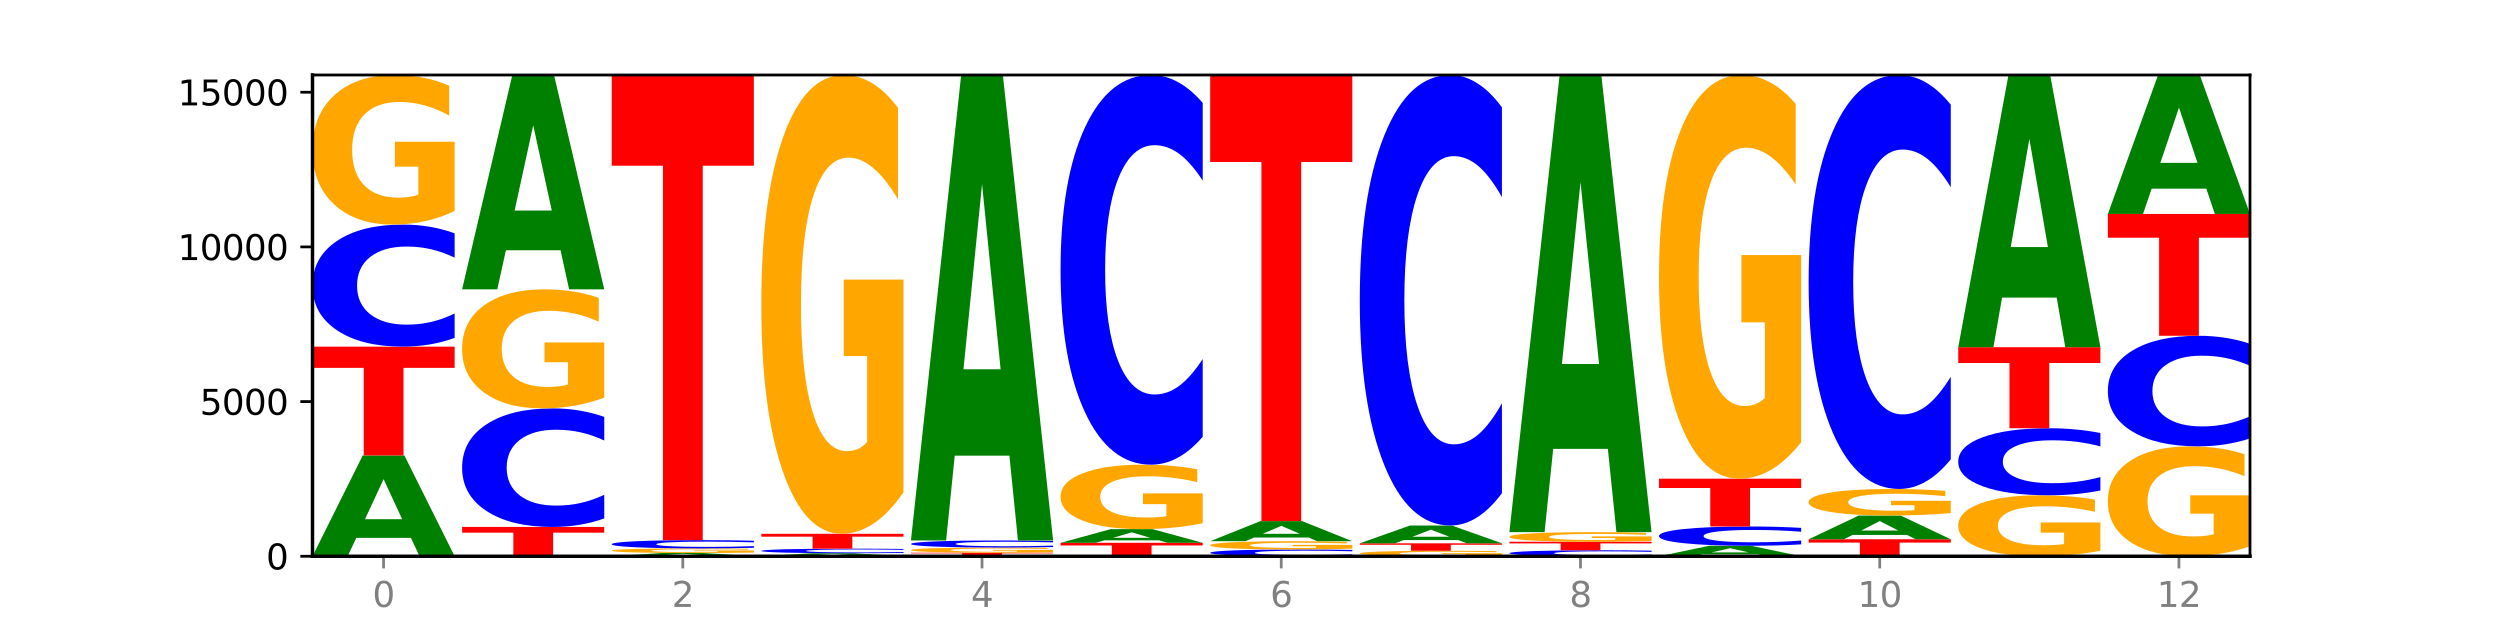 <?xml version="1.0" encoding="utf-8" standalone="no"?>
<!DOCTYPE svg PUBLIC "-//W3C//DTD SVG 1.1//EN"
  "http://www.w3.org/Graphics/SVG/1.1/DTD/svg11.dtd">
<svg xmlns:xlink="http://www.w3.org/1999/xlink" width="720pt" height="180pt" viewBox="0 0 720 180" xmlns="http://www.w3.org/2000/svg" version="1.1">
 <defs>
  <style type="text/css">*{stroke-linejoin: round; stroke-linecap: butt}</style>
 </defs>
 <g id="figure_1">
  <g id="patch_1">
   <path d="M 0 180 
L 720 180 
L 720 0 
L 0 0 
z
" style="fill: #ffffff"/>
  </g>
  <g id="axes_1">
   <g id="patch_2">
    <path d="M 90 160.2 
L 648 160.2 
L 648 21.6 
L 90 21.6 
z
" style="fill: #ffffff"/>
   </g>
   <g id="line2d_1">
    <path d="M 90 160.2 
L 648 160.2 
" clip-path="url(#p7b73e0c8b3)" style="fill: none; stroke: #000000; stroke-width: 0.5; stroke-linecap: square"/>
   </g>
   <g id="patch_3">
    <path d="M 118.355 154.914 
L 102.613 154.914 
L 100.127 160.2 
L 90 160.2 
L 104.462 131.183 
L 116.472 131.183 
L 130.934 160.2 
L 120.816 160.2 
L 118.355 154.914 
z
M 105.123 149.528 
L 115.819 149.528 
L 110.48 137.986 
L 105.123 149.528 
z
" clip-path="url(#p7b73e0c8b3)" style="fill: #008000"/>
   </g>
   <g id="patch_4">
    <path d="M 90 99.831 
L 130.934 99.831 
L 130.934 105.946 
L 116.208 105.946 
L 116.208 131.183 
L 104.755 131.183 
L 104.755 105.946 
L 90 105.946 
L 90 99.831 
z
" clip-path="url(#p7b73e0c8b3)" style="fill: #ff0000"/>
   </g>
   <g id="patch_5">
    <path d="M 130.934 97.312 
Q 127.51 98.561 123.808 99.192 
Q 120.105 99.831 116.073 99.831 
Q 104.047 99.831 97.024 95.097 
Q 90 90.362 90 82.265 
Q 90 74.138 97.024 69.411 
Q 104.047 64.676 116.073 64.676 
Q 120.105 64.676 123.808 65.315 
Q 127.51 65.947 130.934 67.196 
L 130.934 74.204 
Q 127.479 72.548 124.127 71.778 
Q 120.776 71.008 117.073 71.008 
Q 110.431 71.008 106.625 74.008 
Q 102.83 77 102.83 82.265 
Q 102.83 87.508 106.625 90.507 
Q 110.431 93.499 117.073 93.499 
Q 120.776 93.499 124.127 92.729 
Q 127.479 91.952 130.934 90.296 
L 130.934 97.312 
z
" clip-path="url(#p7b73e0c8b3)" style="fill: #0000ff"/>
   </g>
   <g id="patch_6">
    <path d="M 130.934 60.778 
Q 126.806 62.727 122.366 63.706 
Q 117.926 64.676 113.192 64.676 
Q 102.495 64.676 96.247 58.874 
Q 90 53.073 90 43.151 
Q 90 33.114 96.358 27.357 
Q 102.724 21.6 113.797 21.6 
Q 118.063 21.6 121.971 22.383 
Q 125.889 23.157 129.356 24.688 
L 129.356 33.274 
Q 125.779 31.308 122.237 30.338 
Q 118.696 29.359 115.137 29.359 
Q 108.55 29.359 104.981 32.936 
Q 101.412 36.504 101.412 43.151 
Q 101.412 49.736 104.853 53.331 
Q 108.293 56.917 114.623 56.917 
Q 116.348 56.917 117.825 56.712 
Q 119.302 56.498 120.476 56.054 
L 120.476 47.992 
L 113.733 47.992 
L 113.733 40.811 
L 130.934 40.811 
L 130.934 60.778 
z
" clip-path="url(#p7b73e0c8b3)" style="fill: #ffa600"/>
   </g>
   <g id="patch_7">
    <path d="M 133.089 151.763 
L 174.023 151.763 
L 174.023 153.408 
L 159.296 153.408 
L 159.296 160.2 
L 147.844 160.2 
L 147.844 153.408 
L 133.089 153.408 
L 133.089 151.763 
z
" clip-path="url(#p7b73e0c8b3)" style="fill: #ff0000"/>
   </g>
   <g id="patch_8">
    <path d="M 174.023 149.315 
Q 170.599 150.529 166.897 151.142 
Q 163.194 151.763 159.161 151.763 
Q 147.136 151.763 140.112 147.164 
Q 133.089 142.564 133.089 134.699 
Q 133.089 126.806 140.112 122.213 
Q 147.136 117.614 159.161 117.614 
Q 163.194 117.614 166.897 118.235 
Q 170.599 118.849 174.023 120.062 
L 174.023 126.869 
Q 170.568 125.261 167.216 124.513 
Q 163.864 123.765 160.162 123.765 
Q 153.52 123.765 149.714 126.679 
Q 145.919 129.585 145.919 134.699 
Q 145.919 139.792 149.714 142.706 
Q 153.52 145.612 160.162 145.612 
Q 163.864 145.612 167.216 144.864 
Q 170.568 144.109 174.023 142.501 
L 174.023 149.315 
z
" clip-path="url(#p7b73e0c8b3)" style="fill: #0000ff"/>
   </g>
   <g id="patch_9">
    <path d="M 174.023 114.512 
Q 169.895 116.063 165.455 116.842 
Q 161.014 117.614 156.281 117.614 
Q 145.584 117.614 139.336 112.997 
Q 133.089 108.38 133.089 100.484 
Q 133.089 92.495 139.446 87.914 
Q 145.813 83.332 156.886 83.332 
Q 161.152 83.332 165.06 83.955 
Q 168.977 84.571 172.445 85.789 
L 172.445 92.623 
Q 168.867 91.058 165.326 90.286 
Q 161.785 89.507 158.226 89.507 
Q 151.639 89.507 148.07 92.354 
Q 144.501 95.194 144.501 100.484 
Q 144.501 105.724 147.941 108.585 
Q 151.382 111.439 157.712 111.439 
Q 159.437 111.439 160.914 111.276 
Q 162.391 111.106 163.565 110.752 
L 163.565 104.336 
L 156.822 104.336 
L 156.822 98.621 
L 174.023 98.621 
L 174.023 114.512 
z
" clip-path="url(#p7b73e0c8b3)" style="fill: #ffa600"/>
   </g>
   <g id="patch_10">
    <path d="M 161.444 72.086 
L 145.701 72.086 
L 143.216 83.332 
L 133.089 83.332 
L 147.551 21.6 
L 159.561 21.6 
L 174.023 83.332 
L 163.905 83.332 
L 161.444 72.086 
z
M 148.212 60.629 
L 158.908 60.629 
L 153.569 36.074 
L 148.212 60.629 
z
" clip-path="url(#p7b73e0c8b3)" style="fill: #008000"/>
   </g>
   <g id="patch_11">
    <path d="M 204.533 160.03 
L 188.79 160.03 
L 186.304 160.2 
L 176.178 160.2 
L 190.64 159.265 
L 202.65 159.265 
L 217.112 160.2 
L 206.993 160.2 
L 204.533 160.03 
z
M 191.301 159.856 
L 201.997 159.856 
L 196.657 159.484 
L 191.301 159.856 
z
" clip-path="url(#p7b73e0c8b3)" style="fill: #008000"/>
   </g>
   <g id="patch_12">
    <path d="M 217.112 159.144 
Q 212.984 159.204 208.543 159.235 
Q 204.103 159.265 199.369 159.265 
Q 188.673 159.265 182.425 159.086 
Q 176.178 158.907 176.178 158.601 
Q 176.178 158.292 182.535 158.114 
Q 188.902 157.937 199.975 157.937 
Q 204.241 157.937 208.149 157.961 
Q 212.066 157.985 215.534 158.032 
L 215.534 158.297 
Q 211.956 158.236 208.415 158.206 
Q 204.874 158.176 201.314 158.176 
Q 194.727 158.176 191.159 158.286 
Q 187.59 158.396 187.59 158.601 
Q 187.59 158.804 191.03 158.915 
Q 194.471 159.025 200.801 159.025 
Q 202.525 159.025 204.002 159.019 
Q 205.479 159.013 206.654 158.999 
L 206.654 158.75 
L 199.911 158.75 
L 199.911 158.529 
L 217.112 158.529 
L 217.112 159.144 
z
" clip-path="url(#p7b73e0c8b3)" style="fill: #ffa600"/>
   </g>
   <g id="patch_13">
    <path d="M 217.112 157.767 
Q 213.688 157.851 209.985 157.894 
Q 206.283 157.937 202.25 157.937 
Q 190.225 157.937 183.201 157.617 
Q 176.178 157.296 176.178 156.748 
Q 176.178 156.199 183.201 155.879 
Q 190.225 155.558 202.25 155.558 
Q 206.283 155.558 209.985 155.602 
Q 213.688 155.644 217.112 155.729 
L 217.112 156.203 
Q 213.657 156.091 210.305 156.039 
Q 206.953 155.987 203.251 155.987 
Q 196.609 155.987 192.803 156.19 
Q 189.008 156.392 189.008 156.748 
Q 189.008 157.103 192.803 157.306 
Q 196.609 157.509 203.251 157.509 
Q 206.953 157.509 210.305 157.457 
Q 213.657 157.404 217.112 157.292 
L 217.112 157.767 
z
" clip-path="url(#p7b73e0c8b3)" style="fill: #0000ff"/>
   </g>
   <g id="patch_14">
    <path d="M 176.178 21.6 
L 217.112 21.6 
L 217.112 47.726 
L 202.385 47.726 
L 202.385 155.558 
L 190.933 155.558 
L 190.933 47.726 
L 176.178 47.726 
L 176.178 21.6 
z
" clip-path="url(#p7b73e0c8b3)" style="fill: #ff0000"/>
   </g>
   <g id="patch_15">
    <path d="M 247.622 160.043 
L 231.879 160.043 
L 229.393 160.2 
L 219.266 160.2 
L 233.729 159.336 
L 245.739 159.336 
L 260.201 160.2 
L 250.082 160.2 
L 247.622 160.043 
z
M 234.39 159.882 
L 245.086 159.882 
L 239.746 159.538 
L 234.39 159.882 
z
" clip-path="url(#p7b73e0c8b3)" style="fill: #008000"/>
   </g>
   <g id="patch_16">
    <path d="M 260.201 159.241 
Q 256.777 159.288 253.074 159.312 
Q 249.372 159.336 245.339 159.336 
Q 233.313 159.336 226.29 159.157 
Q 219.266 158.978 219.266 158.672 
Q 219.266 158.366 226.29 158.187 
Q 233.313 158.008 245.339 158.008 
Q 249.372 158.008 253.074 158.032 
Q 256.777 158.056 260.201 158.103 
L 260.201 158.368 
Q 256.746 158.306 253.394 158.277 
Q 250.042 158.247 246.339 158.247 
Q 239.697 158.247 235.892 158.361 
Q 232.096 158.474 232.096 158.672 
Q 232.096 158.87 235.892 158.984 
Q 239.697 159.097 246.339 159.097 
Q 250.042 159.097 253.394 159.068 
Q 256.746 159.038 260.201 158.976 
L 260.201 159.241 
z
" clip-path="url(#p7b73e0c8b3)" style="fill: #0000ff"/>
   </g>
   <g id="patch_17">
    <path d="M 219.266 153.732 
L 260.201 153.732 
L 260.201 154.566 
L 245.474 154.566 
L 245.474 158.008 
L 234.022 158.008 
L 234.022 154.566 
L 219.266 154.566 
L 219.266 153.732 
z
" clip-path="url(#p7b73e0c8b3)" style="fill: #ff0000"/>
   </g>
   <g id="patch_18">
    <path d="M 260.201 141.777 
Q 256.072 147.754 251.632 150.757 
Q 247.192 153.732 242.458 153.732 
Q 231.761 153.732 225.514 135.936 
Q 219.266 118.14 219.266 87.707 
Q 219.266 56.919 225.624 39.259 
Q 231.991 21.6 243.064 21.6 
Q 247.33 21.6 251.238 24.002 
Q 255.155 26.377 258.623 31.071 
L 258.623 57.41 
Q 255.045 51.378 251.504 48.403 
Q 247.963 45.401 244.403 45.401 
Q 237.816 45.401 234.248 56.373 
Q 230.679 67.318 230.679 87.707 
Q 230.679 107.905 234.119 118.932 
Q 237.559 129.931 243.889 129.931 
Q 245.614 129.931 247.091 129.303 
Q 248.568 128.648 249.742 127.284 
L 249.742 102.555 
L 243 102.555 
L 243 80.528 
L 260.201 80.528 
L 260.201 141.777 
z
" clip-path="url(#p7b73e0c8b3)" style="fill: #ffa600"/>
   </g>
   <g id="patch_19">
    <path d="M 262.355 159.184 
L 303.29 159.184 
L 303.29 159.382 
L 288.563 159.382 
L 288.563 160.2 
L 277.111 160.2 
L 277.111 159.382 
L 262.355 159.382 
L 262.355 159.184 
z
" clip-path="url(#p7b73e0c8b3)" style="fill: #ff0000"/>
   </g>
   <g id="patch_20">
    <path d="M 303.29 159.05 
Q 299.161 159.117 294.721 159.151 
Q 290.281 159.184 285.547 159.184 
Q 274.85 159.184 268.603 158.984 
Q 262.355 158.784 262.355 158.441 
Q 262.355 158.094 268.713 157.895 
Q 275.08 157.697 286.153 157.697 
Q 290.418 157.697 294.327 157.724 
Q 298.244 157.75 301.712 157.803 
L 301.712 158.1 
Q 298.134 158.032 294.593 157.998 
Q 291.051 157.965 287.492 157.965 
Q 280.905 157.965 277.336 158.088 
Q 273.768 158.211 273.768 158.441 
Q 273.768 158.668 277.208 158.792 
Q 280.648 158.916 286.978 158.916 
Q 288.703 158.916 290.18 158.909 
Q 291.657 158.902 292.831 158.887 
L 292.831 158.608 
L 286.088 158.608 
L 286.088 158.36 
L 303.29 158.36 
L 303.29 159.05 
z
" clip-path="url(#p7b73e0c8b3)" style="fill: #ffa600"/>
   </g>
   <g id="patch_21">
    <path d="M 303.29 157.55 
Q 299.865 157.622 296.163 157.659 
Q 292.46 157.697 288.428 157.697 
Q 276.402 157.697 269.379 157.421 
Q 262.355 157.145 262.355 156.673 
Q 262.355 156.199 269.379 155.923 
Q 276.402 155.647 288.428 155.647 
Q 292.46 155.647 296.163 155.685 
Q 299.865 155.721 303.29 155.794 
L 303.29 156.203 
Q 299.835 156.106 296.483 156.061 
Q 293.131 156.017 289.428 156.017 
Q 282.786 156.017 278.981 156.191 
Q 275.185 156.366 275.185 156.673 
Q 275.185 156.978 278.981 157.153 
Q 282.786 157.327 289.428 157.327 
Q 293.131 157.327 296.483 157.283 
Q 299.835 157.237 303.29 157.141 
L 303.29 157.55 
z
" clip-path="url(#p7b73e0c8b3)" style="fill: #0000ff"/>
   </g>
   <g id="patch_22">
    <path d="M 290.71 131.228 
L 274.968 131.228 
L 272.482 155.647 
L 262.355 155.647 
L 276.817 21.6 
L 288.827 21.6 
L 303.29 155.647 
L 293.171 155.647 
L 290.71 131.228 
z
M 277.479 106.349 
L 288.175 106.349 
L 282.835 53.029 
L 277.479 106.349 
z
" clip-path="url(#p7b73e0c8b3)" style="fill: #008000"/>
   </g>
   <g id="patch_23">
    <path d="M 305.444 156.333 
L 346.378 156.333 
L 346.378 157.088 
L 331.652 157.088 
L 331.652 160.2 
L 320.199 160.2 
L 320.199 157.088 
L 305.444 157.088 
L 305.444 156.333 
z
" clip-path="url(#p7b73e0c8b3)" style="fill: #ff0000"/>
   </g>
   <g id="patch_24">
    <path d="M 333.799 155.614 
L 318.057 155.614 
L 315.571 156.333 
L 305.444 156.333 
L 319.906 152.387 
L 331.916 152.387 
L 346.378 156.333 
L 336.26 156.333 
L 333.799 155.614 
z
M 320.567 154.882 
L 331.263 154.882 
L 325.924 153.312 
L 320.567 154.882 
z
" clip-path="url(#p7b73e0c8b3)" style="fill: #008000"/>
   </g>
   <g id="patch_25">
    <path d="M 346.378 150.708 
Q 342.25 151.547 337.81 151.969 
Q 333.37 152.387 328.636 152.387 
Q 317.939 152.387 311.692 149.887 
Q 305.444 147.388 305.444 143.114 
Q 305.444 138.789 311.802 136.309 
Q 318.168 133.829 329.241 133.829 
Q 333.507 133.829 337.415 134.166 
Q 341.333 134.5 344.8 135.159 
L 344.8 138.858 
Q 341.223 138.011 337.681 137.593 
Q 334.14 137.172 330.581 137.172 
Q 323.994 137.172 320.425 138.713 
Q 316.856 140.25 316.856 143.114 
Q 316.856 145.95 320.297 147.499 
Q 323.737 149.044 330.067 149.044 
Q 331.792 149.044 333.269 148.956 
Q 334.746 148.864 335.92 148.672 
L 335.92 145.199 
L 329.177 145.199 
L 329.177 142.105 
L 346.378 142.105 
L 346.378 150.708 
z
" clip-path="url(#p7b73e0c8b3)" style="fill: #ffa600"/>
   </g>
   <g id="patch_26">
    <path d="M 346.378 125.784 
Q 342.954 129.772 339.252 131.789 
Q 335.549 133.829 331.517 133.829 
Q 319.491 133.829 312.468 118.714 
Q 305.444 103.598 305.444 77.749 
Q 305.444 51.807 312.468 36.715 
Q 319.491 21.6 331.517 21.6 
Q 335.549 21.6 339.252 23.64 
Q 342.954 25.657 346.378 29.644 
L 346.378 52.016 
Q 342.923 46.73 339.571 44.273 
Q 336.22 41.816 332.517 41.816 
Q 325.875 41.816 322.069 51.39 
Q 318.274 60.942 318.274 77.749 
Q 318.274 94.487 322.069 104.062 
Q 325.875 113.613 332.517 113.613 
Q 336.22 113.613 339.571 111.156 
Q 342.923 108.675 346.378 103.39 
L 346.378 125.784 
z
" clip-path="url(#p7b73e0c8b3)" style="fill: #0000ff"/>
   </g>
   <g id="patch_27">
    <path d="M 389.467 160.06 
Q 386.043 160.129 382.341 160.164 
Q 378.638 160.2 374.605 160.2 
Q 362.58 160.2 355.556 159.936 
Q 348.533 159.672 348.533 159.221 
Q 348.533 158.768 355.556 158.504 
Q 362.58 158.24 374.605 158.24 
Q 378.638 158.24 382.341 158.276 
Q 386.043 158.311 389.467 158.38 
L 389.467 158.771 
Q 386.012 158.679 382.66 158.636 
Q 379.308 158.593 375.606 158.593 
Q 368.964 158.593 365.158 158.76 
Q 361.363 158.927 361.363 159.221 
Q 361.363 159.513 365.158 159.68 
Q 368.964 159.847 375.606 159.847 
Q 379.308 159.847 382.66 159.804 
Q 386.012 159.761 389.467 159.668 
L 389.467 160.06 
z
" clip-path="url(#p7b73e0c8b3)" style="fill: #0000ff"/>
   </g>
   <g id="patch_28">
    <path d="M 389.467 158.026 
Q 385.339 158.133 380.899 158.187 
Q 376.458 158.24 371.725 158.24 
Q 361.028 158.24 354.78 157.921 
Q 348.533 157.602 348.533 157.056 
Q 348.533 156.504 354.89 156.187 
Q 361.257 155.87 372.33 155.87 
Q 376.596 155.87 380.504 155.913 
Q 384.421 155.956 387.889 156.04 
L 387.889 156.512 
Q 384.311 156.404 380.77 156.351 
Q 377.229 156.297 373.67 156.297 
Q 367.083 156.297 363.514 156.494 
Q 359.945 156.69 359.945 157.056 
Q 359.945 157.418 363.386 157.616 
Q 366.826 157.813 373.156 157.813 
Q 374.881 157.813 376.358 157.802 
Q 377.835 157.79 379.009 157.766 
L 379.009 157.322 
L 372.266 157.322 
L 372.266 156.927 
L 389.467 156.927 
L 389.467 158.026 
z
" clip-path="url(#p7b73e0c8b3)" style="fill: #ffa600"/>
   </g>
   <g id="patch_29">
    <path d="M 376.888 154.815 
L 361.145 154.815 
L 358.66 155.87 
L 348.533 155.87 
L 362.995 150.079 
L 375.005 150.079 
L 389.467 155.87 
L 379.349 155.87 
L 376.888 154.815 
z
M 363.656 153.74 
L 374.352 153.74 
L 369.013 151.437 
L 363.656 153.74 
z
" clip-path="url(#p7b73e0c8b3)" style="fill: #008000"/>
   </g>
   <g id="patch_30">
    <path d="M 348.533 21.6 
L 389.467 21.6 
L 389.467 46.657 
L 374.74 46.657 
L 374.74 150.079 
L 363.288 150.079 
L 363.288 46.657 
L 348.533 46.657 
L 348.533 21.6 
z
" clip-path="url(#p7b73e0c8b3)" style="fill: #ff0000"/>
   </g>
   <g id="patch_31">
    <path d="M 432.556 160.057 
Q 428.428 160.128 423.987 160.164 
Q 419.547 160.2 414.813 160.2 
Q 404.117 160.2 397.869 159.986 
Q 391.622 159.773 391.622 159.408 
Q 391.622 159.038 397.979 158.826 
Q 404.346 158.614 415.419 158.614 
Q 419.685 158.614 423.593 158.643 
Q 427.51 158.671 430.978 158.728 
L 430.978 159.044 
Q 427.4 158.972 423.859 158.936 
Q 420.318 158.9 416.758 158.9 
Q 410.171 158.9 406.603 159.032 
Q 403.034 159.163 403.034 159.408 
Q 403.034 159.65 406.474 159.782 
Q 409.915 159.914 416.245 159.914 
Q 417.969 159.914 419.446 159.907 
Q 420.923 159.899 422.098 159.883 
L 422.098 159.586 
L 415.355 159.586 
L 415.355 159.321 
L 432.556 159.321 
L 432.556 160.057 
z
" clip-path="url(#p7b73e0c8b3)" style="fill: #ffa600"/>
   </g>
   <g id="patch_32">
    <path d="M 391.622 156.476 
L 432.556 156.476 
L 432.556 156.893 
L 417.829 156.893 
L 417.829 158.614 
L 406.377 158.614 
L 406.377 156.893 
L 391.622 156.893 
L 391.622 156.476 
z
" clip-path="url(#p7b73e0c8b3)" style="fill: #ff0000"/>
   </g>
   <g id="patch_33">
    <path d="M 419.977 155.541 
L 404.234 155.541 
L 401.749 156.476 
L 391.622 156.476 
L 406.084 151.344 
L 418.094 151.344 
L 432.556 156.476 
L 422.437 156.476 
L 419.977 155.541 
z
M 406.745 154.589 
L 417.441 154.589 
L 412.101 152.547 
L 406.745 154.589 
z
" clip-path="url(#p7b73e0c8b3)" style="fill: #008000"/>
   </g>
   <g id="patch_34">
    <path d="M 432.556 142.044 
Q 429.132 146.654 425.429 148.986 
Q 421.727 151.344 417.694 151.344 
Q 405.669 151.344 398.645 133.87 
Q 391.622 116.396 391.622 86.512 
Q 391.622 56.522 398.645 39.074 
Q 405.669 21.6 417.694 21.6 
Q 421.727 21.6 425.429 23.959 
Q 429.132 26.29 432.556 30.9 
L 432.556 56.763 
Q 429.101 50.652 425.749 47.812 
Q 422.397 44.971 418.695 44.971 
Q 412.053 44.971 408.247 56.039 
Q 404.452 67.082 404.452 86.512 
Q 404.452 105.863 408.247 116.932 
Q 412.053 127.974 418.695 127.974 
Q 422.397 127.974 425.749 125.133 
Q 429.101 122.265 432.556 116.154 
L 432.556 142.044 
z
" clip-path="url(#p7b73e0c8b3)" style="fill: #0000ff"/>
   </g>
   <g id="patch_35">
    <path d="M 475.645 160.076 
Q 472.221 160.138 468.518 160.169 
Q 464.816 160.2 460.783 160.2 
Q 448.757 160.2 441.734 159.967 
Q 434.71 159.734 434.71 159.336 
Q 434.71 158.937 441.734 158.704 
Q 448.757 158.472 460.783 158.472 
Q 464.816 158.472 468.518 158.503 
Q 472.221 158.534 475.645 158.596 
L 475.645 158.94 
Q 472.19 158.859 468.838 158.821 
Q 465.486 158.783 461.783 158.783 
Q 455.142 158.783 451.336 158.93 
Q 447.54 159.077 447.54 159.336 
Q 447.54 159.594 451.336 159.742 
Q 455.142 159.889 461.783 159.889 
Q 465.486 159.889 468.838 159.851 
Q 472.19 159.813 475.645 159.731 
L 475.645 160.076 
z
" clip-path="url(#p7b73e0c8b3)" style="fill: #0000ff"/>
   </g>
   <g id="patch_36">
    <path d="M 434.71 156.022 
L 475.645 156.022 
L 475.645 156.499 
L 460.918 156.499 
L 460.918 158.472 
L 449.466 158.472 
L 449.466 156.499 
L 434.71 156.499 
L 434.71 156.022 
z
" clip-path="url(#p7b73e0c8b3)" style="fill: #ff0000"/>
   </g>
   <g id="patch_37">
    <path d="M 475.645 155.772 
Q 471.516 155.897 467.076 155.959 
Q 462.636 156.022 457.902 156.022 
Q 447.205 156.022 440.958 155.65 
Q 434.71 155.278 434.71 154.642 
Q 434.71 153.998 441.068 153.629 
Q 447.435 153.26 458.508 153.26 
Q 462.774 153.26 466.682 153.31 
Q 470.599 153.36 474.067 153.458 
L 474.067 154.008 
Q 470.489 153.882 466.948 153.82 
Q 463.407 153.757 459.847 153.757 
Q 453.26 153.757 449.692 153.987 
Q 446.123 154.215 446.123 154.642 
Q 446.123 155.064 449.563 155.294 
Q 453.003 155.524 459.333 155.524 
Q 461.058 155.524 462.535 155.511 
Q 464.012 155.497 465.186 155.469 
L 465.186 154.952 
L 458.444 154.952 
L 458.444 154.491 
L 475.645 154.491 
L 475.645 155.772 
z
" clip-path="url(#p7b73e0c8b3)" style="fill: #ffa600"/>
   </g>
   <g id="patch_38">
    <path d="M 463.066 129.275 
L 447.323 129.275 
L 444.837 153.26 
L 434.71 153.26 
L 449.173 21.6 
L 461.183 21.6 
L 475.645 153.26 
L 465.526 153.26 
L 463.066 129.275 
z
M 449.834 104.84 
L 460.53 104.84 
L 455.19 52.469 
L 449.834 104.84 
z
" clip-path="url(#p7b73e0c8b3)" style="fill: #008000"/>
   </g>
   <g id="patch_39">
    <path d="M 506.154 159.65 
L 490.412 159.65 
L 487.926 160.2 
L 477.799 160.2 
L 492.261 157.18 
L 504.271 157.18 
L 518.734 160.2 
L 508.615 160.2 
L 506.154 159.65 
z
M 492.923 159.089 
L 503.619 159.089 
L 498.279 157.888 
L 492.923 159.089 
z
" clip-path="url(#p7b73e0c8b3)" style="fill: #008000"/>
   </g>
   <g id="patch_40">
    <path d="M 518.734 156.782 
Q 515.31 156.979 511.607 157.079 
Q 507.904 157.18 503.872 157.18 
Q 491.846 157.18 484.823 156.432 
Q 477.799 155.685 477.799 154.406 
Q 477.799 153.123 484.823 152.377 
Q 491.846 151.629 503.872 151.629 
Q 507.904 151.629 511.607 151.73 
Q 515.31 151.83 518.734 152.027 
L 518.734 153.134 
Q 515.279 152.872 511.927 152.751 
Q 508.575 152.629 504.872 152.629 
Q 498.23 152.629 494.425 153.103 
Q 490.629 153.575 490.629 154.406 
Q 490.629 155.234 494.425 155.708 
Q 498.23 156.18 504.872 156.18 
Q 508.575 156.18 511.927 156.058 
Q 515.279 155.936 518.734 155.674 
L 518.734 156.782 
z
" clip-path="url(#p7b73e0c8b3)" style="fill: #0000ff"/>
   </g>
   <g id="patch_41">
    <path d="M 477.799 137.865 
L 518.734 137.865 
L 518.734 140.549 
L 504.007 140.549 
L 504.007 151.629 
L 492.555 151.629 
L 492.555 140.549 
L 477.799 140.549 
L 477.799 137.865 
z
" clip-path="url(#p7b73e0c8b3)" style="fill: #ff0000"/>
   </g>
   <g id="patch_42">
    <path d="M 518.734 127.345 
Q 514.605 132.605 510.165 135.247 
Q 505.725 137.865 500.991 137.865 
Q 490.294 137.865 484.047 122.206 
Q 477.799 106.547 477.799 79.768 
Q 477.799 52.678 484.157 37.139 
Q 490.524 21.6 501.597 21.6 
Q 505.862 21.6 509.771 23.713 
Q 513.688 25.803 517.156 29.934 
L 517.156 53.11 
Q 513.578 47.802 510.037 45.184 
Q 506.495 42.543 502.936 42.543 
Q 496.349 42.543 492.78 52.197 
Q 489.212 61.828 489.212 79.768 
Q 489.212 97.541 492.652 107.243 
Q 496.092 116.922 502.422 116.922 
Q 504.147 116.922 505.624 116.37 
Q 507.101 115.793 508.275 114.593 
L 508.275 92.833 
L 501.532 92.833 
L 501.532 73.452 
L 518.734 73.452 
L 518.734 127.345 
z
" clip-path="url(#p7b73e0c8b3)" style="fill: #ffa600"/>
   </g>
   <g id="patch_43">
    <path d="M 520.888 155.318 
L 561.822 155.318 
L 561.822 156.27 
L 547.096 156.27 
L 547.096 160.2 
L 535.643 160.2 
L 535.643 156.27 
L 520.888 156.27 
L 520.888 155.318 
z
" clip-path="url(#p7b73e0c8b3)" style="fill: #ff0000"/>
   </g>
   <g id="patch_44">
    <path d="M 549.243 154.07 
L 533.501 154.07 
L 531.015 155.318 
L 520.888 155.318 
L 535.35 148.467 
L 547.36 148.467 
L 561.822 155.318 
L 551.704 155.318 
L 549.243 154.07 
z
M 536.011 152.798 
L 546.707 152.798 
L 541.368 150.073 
L 536.011 152.798 
z
" clip-path="url(#p7b73e0c8b3)" style="fill: #008000"/>
   </g>
   <g id="patch_45">
    <path d="M 561.822 147.775 
Q 557.694 148.121 553.254 148.295 
Q 548.814 148.467 544.08 148.467 
Q 533.383 148.467 527.136 147.437 
Q 520.888 146.408 520.888 144.647 
Q 520.888 142.866 527.246 141.844 
Q 533.612 140.823 544.685 140.823 
Q 548.951 140.823 552.859 140.962 
Q 556.777 141.099 560.244 141.37 
L 560.244 142.894 
Q 556.667 142.545 553.125 142.373 
Q 549.584 142.199 546.025 142.199 
Q 539.438 142.199 535.869 142.834 
Q 532.3 143.467 532.3 144.647 
Q 532.3 145.815 535.741 146.453 
Q 539.181 147.09 545.511 147.09 
Q 547.236 147.09 548.713 147.053 
Q 550.19 147.015 551.364 146.937 
L 551.364 145.506 
L 544.621 145.506 
L 544.621 144.232 
L 561.822 144.232 
L 561.822 147.775 
z
" clip-path="url(#p7b73e0c8b3)" style="fill: #ffa600"/>
   </g>
   <g id="patch_46">
    <path d="M 561.822 132.277 
Q 558.398 136.513 554.696 138.655 
Q 550.993 140.823 546.961 140.823 
Q 534.935 140.823 527.912 124.765 
Q 520.888 108.708 520.888 81.248 
Q 520.888 53.69 527.912 37.657 
Q 534.935 21.6 546.961 21.6 
Q 550.993 21.6 554.696 23.767 
Q 558.398 25.91 561.822 30.146 
L 561.822 53.912 
Q 558.367 48.296 555.015 45.686 
Q 551.664 43.075 547.961 43.075 
Q 541.319 43.075 537.513 53.247 
Q 533.718 63.393 533.718 81.248 
Q 533.718 99.029 537.513 109.201 
Q 541.319 119.347 547.961 119.347 
Q 551.664 119.347 555.015 116.737 
Q 558.367 114.102 561.822 108.486 
L 561.822 132.277 
z
" clip-path="url(#p7b73e0c8b3)" style="fill: #0000ff"/>
   </g>
   <g id="patch_47">
    <path d="M 604.911 158.611 
Q 600.783 159.406 596.343 159.805 
Q 591.902 160.2 587.169 160.2 
Q 576.472 160.2 570.224 157.835 
Q 563.977 155.47 563.977 151.425 
Q 563.977 147.334 570.334 144.987 
Q 576.701 142.64 587.774 142.64 
Q 592.04 142.64 595.948 142.959 
Q 599.865 143.275 603.333 143.899 
L 603.333 147.399 
Q 599.755 146.597 596.214 146.202 
Q 592.673 145.803 589.114 145.803 
Q 582.527 145.803 578.958 147.261 
Q 575.389 148.716 575.389 151.425 
Q 575.389 154.11 578.83 155.575 
Q 582.27 157.037 588.6 157.037 
Q 590.325 157.037 591.802 156.954 
Q 593.279 156.866 594.453 156.685 
L 594.453 153.399 
L 587.71 153.399 
L 587.71 150.471 
L 604.911 150.471 
L 604.911 158.611 
z
" clip-path="url(#p7b73e0c8b3)" style="fill: #ffa600"/>
   </g>
   <g id="patch_48">
    <path d="M 604.911 141.256 
Q 601.487 141.942 597.785 142.289 
Q 594.082 142.64 590.049 142.64 
Q 578.024 142.64 571 140.04 
Q 563.977 137.44 563.977 132.993 
Q 563.977 128.53 571 125.934 
Q 578.024 123.334 590.049 123.334 
Q 594.082 123.334 597.785 123.685 
Q 601.487 124.032 604.911 124.718 
L 604.911 128.566 
Q 601.456 127.657 598.104 127.234 
Q 594.752 126.811 591.05 126.811 
Q 584.408 126.811 580.602 128.458 
Q 576.807 130.102 576.807 132.993 
Q 576.807 135.872 580.602 137.519 
Q 584.408 139.162 591.05 139.162 
Q 594.752 139.162 598.104 138.74 
Q 601.456 138.313 604.911 137.404 
L 604.911 141.256 
z
" clip-path="url(#p7b73e0c8b3)" style="fill: #0000ff"/>
   </g>
   <g id="patch_49">
    <path d="M 563.977 99.992 
L 604.911 99.992 
L 604.911 104.544 
L 590.184 104.544 
L 590.184 123.334 
L 578.732 123.334 
L 578.732 104.544 
L 563.977 104.544 
L 563.977 99.992 
z
" clip-path="url(#p7b73e0c8b3)" style="fill: #ff0000"/>
   </g>
   <g id="patch_50">
    <path d="M 592.332 85.711 
L 576.589 85.711 
L 574.104 99.992 
L 563.977 99.992 
L 578.439 21.6 
L 590.449 21.6 
L 604.911 99.992 
L 594.793 99.992 
L 592.332 85.711 
z
M 579.1 71.162 
L 589.796 71.162 
L 584.457 39.98 
L 579.1 71.162 
z
" clip-path="url(#p7b73e0c8b3)" style="fill: #008000"/>
   </g>
   <g id="patch_51">
    <path d="M 648 157.336 
Q 643.872 158.768 639.431 159.487 
Q 634.991 160.2 630.257 160.2 
Q 619.561 160.2 613.313 155.937 
Q 607.066 151.673 607.066 144.383 
Q 607.066 137.007 613.423 132.776 
Q 619.79 128.546 630.863 128.546 
Q 635.129 128.546 639.037 129.121 
Q 642.954 129.69 646.422 130.815 
L 646.422 137.125 
Q 642.844 135.68 639.303 134.967 
Q 635.762 134.248 632.202 134.248 
Q 625.615 134.248 622.047 136.876 
Q 618.478 139.498 618.478 144.383 
Q 618.478 149.221 621.918 151.863 
Q 625.359 154.498 631.689 154.498 
Q 633.413 154.498 634.89 154.348 
Q 636.367 154.191 637.542 153.864 
L 637.542 147.94 
L 630.799 147.94 
L 630.799 142.663 
L 648 142.663 
L 648 157.336 
z
" clip-path="url(#p7b73e0c8b3)" style="fill: #ffa600"/>
   </g>
   <g id="patch_52">
    <path d="M 648 126.263 
Q 644.576 127.395 640.873 127.967 
Q 637.171 128.546 633.138 128.546 
Q 621.113 128.546 614.089 124.257 
Q 607.066 119.969 607.066 112.635 
Q 607.066 105.275 614.089 100.993 
Q 621.113 96.704 633.138 96.704 
Q 637.171 96.704 640.873 97.283 
Q 644.576 97.855 648 98.987 
L 648 105.334 
Q 644.545 103.834 641.193 103.137 
Q 637.841 102.44 634.139 102.44 
Q 627.497 102.44 623.691 105.156 
Q 619.896 107.866 619.896 112.635 
Q 619.896 117.384 623.691 120.1 
Q 627.497 122.81 634.139 122.81 
Q 637.841 122.81 641.193 122.113 
Q 644.545 121.409 648 119.91 
L 648 126.263 
z
" clip-path="url(#p7b73e0c8b3)" style="fill: #0000ff"/>
   </g>
   <g id="patch_53">
    <path d="M 607.066 61.62 
L 648 61.62 
L 648 68.462 
L 633.273 68.462 
L 633.273 96.704 
L 621.821 96.704 
L 621.821 68.462 
L 607.066 68.462 
L 607.066 61.62 
z
" clip-path="url(#p7b73e0c8b3)" style="fill: #ff0000"/>
   </g>
   <g id="patch_54">
    <path d="M 635.421 54.33 
L 619.678 54.33 
L 617.193 61.62 
L 607.066 61.62 
L 621.528 21.6 
L 633.538 21.6 
L 648 61.62 
L 637.881 61.62 
L 635.421 54.33 
z
M 622.189 46.902 
L 632.885 46.902 
L 627.545 30.983 
L 622.189 46.902 
z
" clip-path="url(#p7b73e0c8b3)" style="fill: #008000"/>
   </g>
   <g id="matplotlib.axis_1">
    <g id="xtick_1">
     <g id="line2d_2">
      <defs>
       <path id="m2484401928" d="M 0 0 
L 0 3.5 
" style="stroke: #808080; stroke-width: 0.8"/>
      </defs>
      <g>
       <use xlink:href="#m2484401928" x="110.467" y="160.2" style="fill: #808080; stroke: #808080; stroke-width: 0.8"/>
      </g>
     </g>
     <g id="text_1">
      <!-- 0 -->
      <g style="fill: #808080" transform="translate(107.286 174.798) scale(0.1 -0.1)">
       <defs>
        <path id="DejaVuSans-30" d="M 2034 4250 
Q 1547 4250 1301 3770 
Q 1056 3291 1056 2328 
Q 1056 1369 1301 889 
Q 1547 409 2034 409 
Q 2525 409 2770 889 
Q 3016 1369 3016 2328 
Q 3016 3291 2770 3770 
Q 2525 4250 2034 4250 
z
M 2034 4750 
Q 2819 4750 3233 4129 
Q 3647 3509 3647 2328 
Q 3647 1150 3233 529 
Q 2819 -91 2034 -91 
Q 1250 -91 836 529 
Q 422 1150 422 2328 
Q 422 3509 836 4129 
Q 1250 4750 2034 4750 
z
" transform="scale(0.016)"/>
       </defs>
       <use xlink:href="#DejaVuSans-30"/>
      </g>
     </g>
    </g>
    <g id="xtick_2">
     <g id="line2d_3">
      <g>
       <use xlink:href="#m2484401928" x="196.645" y="160.2" style="fill: #808080; stroke: #808080; stroke-width: 0.8"/>
      </g>
     </g>
     <g id="text_2">
      <!-- 2 -->
      <g style="fill: #808080" transform="translate(193.464 174.798) scale(0.1 -0.1)">
       <defs>
        <path id="DejaVuSans-32" d="M 1228 531 
L 3431 531 
L 3431 0 
L 469 0 
L 469 531 
Q 828 903 1448 1529 
Q 2069 2156 2228 2338 
Q 2531 2678 2651 2914 
Q 2772 3150 2772 3378 
Q 2772 3750 2511 3984 
Q 2250 4219 1831 4219 
Q 1534 4219 1204 4116 
Q 875 4013 500 3803 
L 500 4441 
Q 881 4594 1212 4672 
Q 1544 4750 1819 4750 
Q 2544 4750 2975 4387 
Q 3406 4025 3406 3419 
Q 3406 3131 3298 2873 
Q 3191 2616 2906 2266 
Q 2828 2175 2409 1742 
Q 1991 1309 1228 531 
z
" transform="scale(0.016)"/>
       </defs>
       <use xlink:href="#DejaVuSans-32"/>
      </g>
     </g>
    </g>
    <g id="xtick_3">
     <g id="line2d_4">
      <g>
       <use xlink:href="#m2484401928" x="282.822" y="160.2" style="fill: #808080; stroke: #808080; stroke-width: 0.8"/>
      </g>
     </g>
     <g id="text_3">
      <!-- 4 -->
      <g style="fill: #808080" transform="translate(279.641 174.798) scale(0.1 -0.1)">
       <defs>
        <path id="DejaVuSans-34" d="M 2419 4116 
L 825 1625 
L 2419 1625 
L 2419 4116 
z
M 2253 4666 
L 3047 4666 
L 3047 1625 
L 3713 1625 
L 3713 1100 
L 3047 1100 
L 3047 0 
L 2419 0 
L 2419 1100 
L 313 1100 
L 313 1709 
L 2253 4666 
z
" transform="scale(0.016)"/>
       </defs>
       <use xlink:href="#DejaVuSans-34"/>
      </g>
     </g>
    </g>
    <g id="xtick_4">
     <g id="line2d_5">
      <g>
       <use xlink:href="#m2484401928" x="369" y="160.2" style="fill: #808080; stroke: #808080; stroke-width: 0.8"/>
      </g>
     </g>
     <g id="text_4">
      <!-- 6 -->
      <g style="fill: #808080" transform="translate(365.819 174.798) scale(0.1 -0.1)">
       <defs>
        <path id="DejaVuSans-36" d="M 2113 2584 
Q 1688 2584 1439 2293 
Q 1191 2003 1191 1497 
Q 1191 994 1439 701 
Q 1688 409 2113 409 
Q 2538 409 2786 701 
Q 3034 994 3034 1497 
Q 3034 2003 2786 2293 
Q 2538 2584 2113 2584 
z
M 3366 4563 
L 3366 3988 
Q 3128 4100 2886 4159 
Q 2644 4219 2406 4219 
Q 1781 4219 1451 3797 
Q 1122 3375 1075 2522 
Q 1259 2794 1537 2939 
Q 1816 3084 2150 3084 
Q 2853 3084 3261 2657 
Q 3669 2231 3669 1497 
Q 3669 778 3244 343 
Q 2819 -91 2113 -91 
Q 1303 -91 875 529 
Q 447 1150 447 2328 
Q 447 3434 972 4092 
Q 1497 4750 2381 4750 
Q 2619 4750 2861 4703 
Q 3103 4656 3366 4563 
z
" transform="scale(0.016)"/>
       </defs>
       <use xlink:href="#DejaVuSans-36"/>
      </g>
     </g>
    </g>
    <g id="xtick_5">
     <g id="line2d_6">
      <g>
       <use xlink:href="#m2484401928" x="455.178" y="160.2" style="fill: #808080; stroke: #808080; stroke-width: 0.8"/>
      </g>
     </g>
     <g id="text_5">
      <!-- 8 -->
      <g style="fill: #808080" transform="translate(451.996 174.798) scale(0.1 -0.1)">
       <defs>
        <path id="DejaVuSans-38" d="M 2034 2216 
Q 1584 2216 1326 1975 
Q 1069 1734 1069 1313 
Q 1069 891 1326 650 
Q 1584 409 2034 409 
Q 2484 409 2743 651 
Q 3003 894 3003 1313 
Q 3003 1734 2745 1975 
Q 2488 2216 2034 2216 
z
M 1403 2484 
Q 997 2584 770 2862 
Q 544 3141 544 3541 
Q 544 4100 942 4425 
Q 1341 4750 2034 4750 
Q 2731 4750 3128 4425 
Q 3525 4100 3525 3541 
Q 3525 3141 3298 2862 
Q 3072 2584 2669 2484 
Q 3125 2378 3379 2068 
Q 3634 1759 3634 1313 
Q 3634 634 3220 271 
Q 2806 -91 2034 -91 
Q 1263 -91 848 271 
Q 434 634 434 1313 
Q 434 1759 690 2068 
Q 947 2378 1403 2484 
z
M 1172 3481 
Q 1172 3119 1398 2916 
Q 1625 2713 2034 2713 
Q 2441 2713 2670 2916 
Q 2900 3119 2900 3481 
Q 2900 3844 2670 4047 
Q 2441 4250 2034 4250 
Q 1625 4250 1398 4047 
Q 1172 3844 1172 3481 
z
" transform="scale(0.016)"/>
       </defs>
       <use xlink:href="#DejaVuSans-38"/>
      </g>
     </g>
    </g>
    <g id="xtick_6">
     <g id="line2d_7">
      <g>
       <use xlink:href="#m2484401928" x="541.355" y="160.2" style="fill: #808080; stroke: #808080; stroke-width: 0.8"/>
      </g>
     </g>
     <g id="text_6">
      <!-- 10 -->
      <g style="fill: #808080" transform="translate(534.993 174.798) scale(0.1 -0.1)">
       <defs>
        <path id="DejaVuSans-31" d="M 794 531 
L 1825 531 
L 1825 4091 
L 703 3866 
L 703 4441 
L 1819 4666 
L 2450 4666 
L 2450 531 
L 3481 531 
L 3481 0 
L 794 0 
L 794 531 
z
" transform="scale(0.016)"/>
       </defs>
       <use xlink:href="#DejaVuSans-31"/>
       <use xlink:href="#DejaVuSans-30" x="63.623"/>
      </g>
     </g>
    </g>
    <g id="xtick_7">
     <g id="line2d_8">
      <g>
       <use xlink:href="#m2484401928" x="627.533" y="160.2" style="fill: #808080; stroke: #808080; stroke-width: 0.8"/>
      </g>
     </g>
     <g id="text_7">
      <!-- 12 -->
      <g style="fill: #808080" transform="translate(621.17 174.798) scale(0.1 -0.1)">
       <use xlink:href="#DejaVuSans-31"/>
       <use xlink:href="#DejaVuSans-32" x="63.623"/>
      </g>
     </g>
    </g>
   </g>
   <g id="matplotlib.axis_2">
    <g id="ytick_1">
     <g id="line2d_9">
      <defs>
       <path id="me2a16d41b7" d="M 0 0 
L -3.5 0 
" style="stroke: #000000; stroke-width: 0.8"/>
      </defs>
      <g>
       <use xlink:href="#me2a16d41b7" x="90" y="160.2" style="stroke: #000000; stroke-width: 0.8"/>
      </g>
     </g>
     <g id="text_8">
      <!-- 0 -->
      <g transform="translate(76.638 163.999) scale(0.1 -0.1)">
       <use xlink:href="#DejaVuSans-30"/>
      </g>
     </g>
    </g>
    <g id="ytick_2">
     <g id="line2d_10">
      <g>
       <use xlink:href="#me2a16d41b7" x="90" y="115.654" style="stroke: #000000; stroke-width: 0.8"/>
      </g>
     </g>
     <g id="text_9">
      <!-- 5000 -->
      <g transform="translate(57.55 119.453) scale(0.1 -0.1)">
       <defs>
        <path id="DejaVuSans-35" d="M 691 4666 
L 3169 4666 
L 3169 4134 
L 1269 4134 
L 1269 2991 
Q 1406 3038 1543 3061 
Q 1681 3084 1819 3084 
Q 2600 3084 3056 2656 
Q 3513 2228 3513 1497 
Q 3513 744 3044 326 
Q 2575 -91 1722 -91 
Q 1428 -91 1123 -41 
Q 819 9 494 109 
L 494 744 
Q 775 591 1075 516 
Q 1375 441 1709 441 
Q 2250 441 2565 725 
Q 2881 1009 2881 1497 
Q 2881 1984 2565 2268 
Q 2250 2553 1709 2553 
Q 1456 2553 1204 2497 
Q 953 2441 691 2322 
L 691 4666 
z
" transform="scale(0.016)"/>
       </defs>
       <use xlink:href="#DejaVuSans-35"/>
       <use xlink:href="#DejaVuSans-30" x="63.623"/>
       <use xlink:href="#DejaVuSans-30" x="127.246"/>
       <use xlink:href="#DejaVuSans-30" x="190.869"/>
      </g>
     </g>
    </g>
    <g id="ytick_3">
     <g id="line2d_11">
      <g>
       <use xlink:href="#me2a16d41b7" x="90" y="71.108" style="stroke: #000000; stroke-width: 0.8"/>
      </g>
     </g>
     <g id="text_10">
      <!-- 10000 -->
      <g transform="translate(51.188 74.907) scale(0.1 -0.1)">
       <use xlink:href="#DejaVuSans-31"/>
       <use xlink:href="#DejaVuSans-30" x="63.623"/>
       <use xlink:href="#DejaVuSans-30" x="127.246"/>
       <use xlink:href="#DejaVuSans-30" x="190.869"/>
       <use xlink:href="#DejaVuSans-30" x="254.492"/>
      </g>
     </g>
    </g>
    <g id="ytick_4">
     <g id="line2d_12">
      <g>
       <use xlink:href="#me2a16d41b7" x="90" y="26.562" style="stroke: #000000; stroke-width: 0.8"/>
      </g>
     </g>
     <g id="text_11">
      <!-- 15000 -->
      <g transform="translate(51.188 30.362) scale(0.1 -0.1)">
       <use xlink:href="#DejaVuSans-31"/>
       <use xlink:href="#DejaVuSans-35" x="63.623"/>
       <use xlink:href="#DejaVuSans-30" x="127.246"/>
       <use xlink:href="#DejaVuSans-30" x="190.869"/>
       <use xlink:href="#DejaVuSans-30" x="254.492"/>
      </g>
     </g>
    </g>
   </g>
   <g id="patch_55">
    <path d="M 90 160.2 
L 90 21.6 
" style="fill: none; stroke: #000000; stroke-linejoin: miter; stroke-linecap: square"/>
   </g>
   <g id="patch_56">
    <path d="M 648 160.2 
L 648 21.6 
" style="fill: none; stroke: #000000; stroke-width: 0.8; stroke-linejoin: miter; stroke-linecap: square"/>
   </g>
   <g id="patch_57">
    <path d="M 90 160.2 
L 648 160.2 
" style="fill: none; stroke: #000000; stroke-linejoin: miter; stroke-linecap: square"/>
   </g>
   <g id="patch_58">
    <path d="M 90 21.6 
L 648 21.6 
" style="fill: none; stroke: #000000; stroke-width: 0.8; stroke-linejoin: miter; stroke-linecap: square"/>
   </g>
  </g>
 </g>
 <defs>
  <clipPath id="p7b73e0c8b3">
   <rect x="90" y="21.6" width="558" height="138.6"/>
  </clipPath>
 </defs>
</svg>
